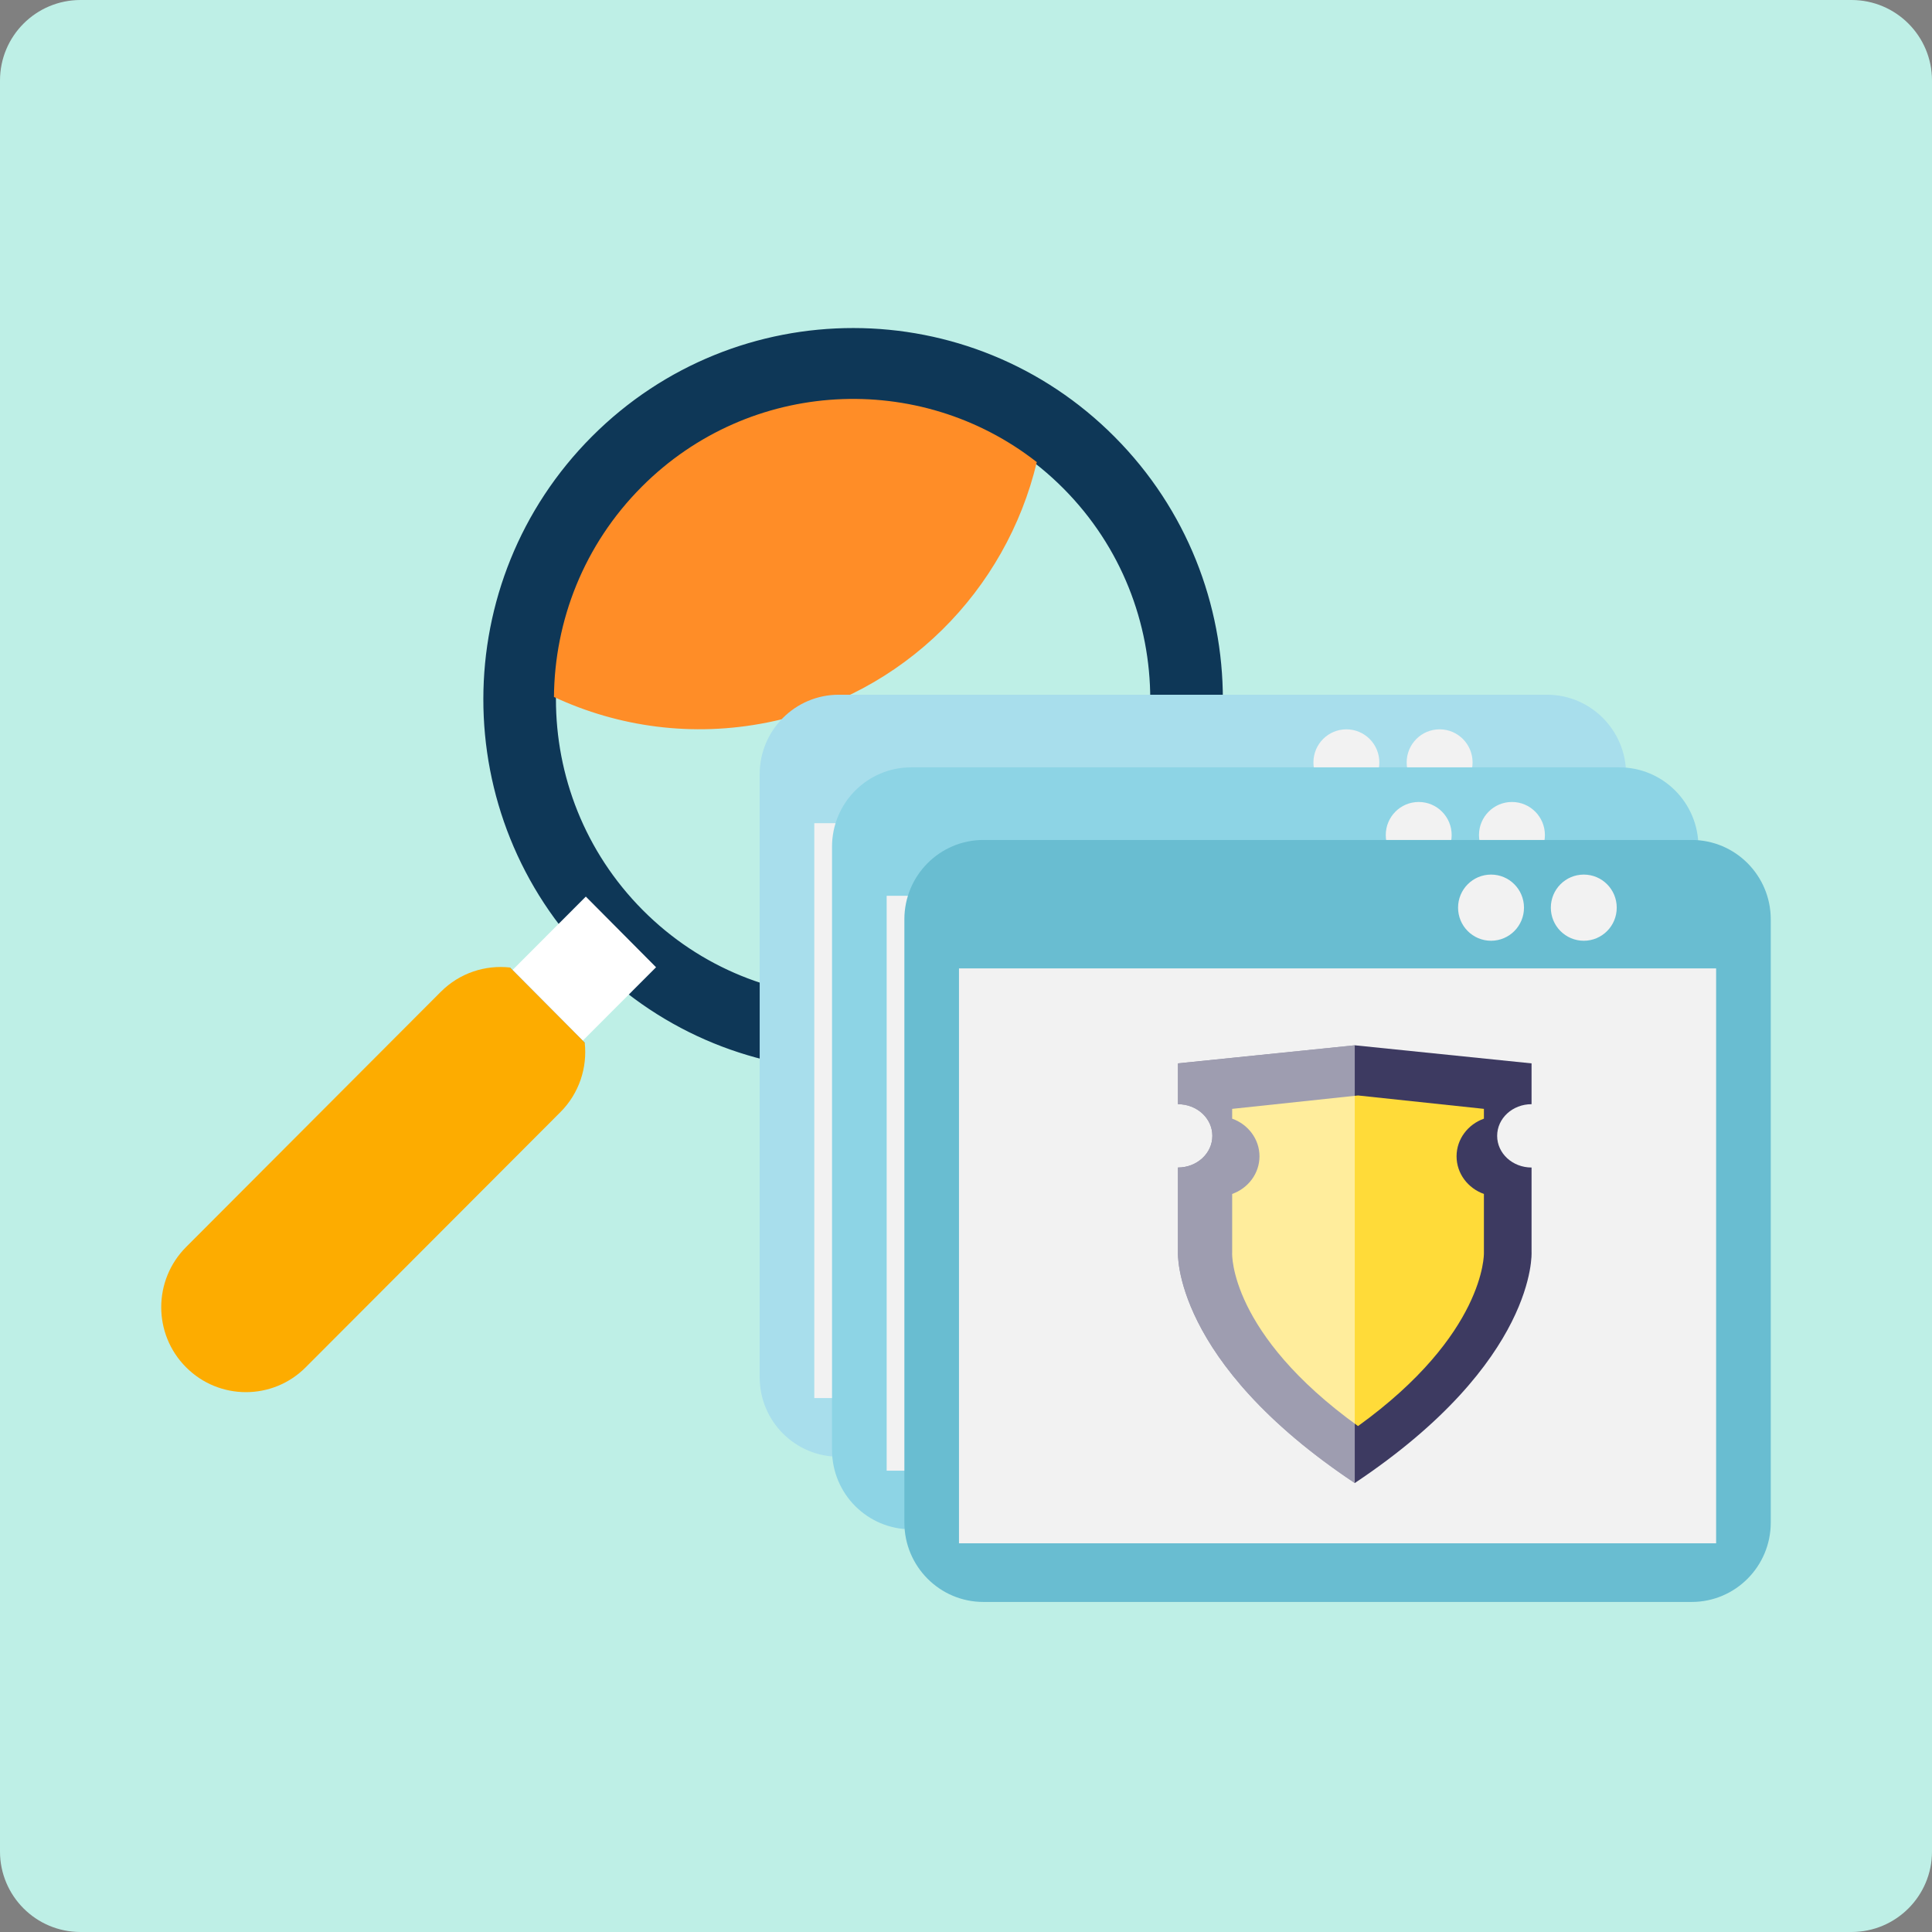 <?xml version="1.0" encoding="UTF-8"?> <svg xmlns="http://www.w3.org/2000/svg" width="240" height="240" viewBox="0 0 240 240" fill="none"><rect x="0" y="0" width="240" height="240" fill="#808080" stroke="none"/><path fill-rule="evenodd" clip-rule="evenodd" d="M0 10C0 4.477 4.477 0 10 0H230C235.523 0 240 4.477 240 10V230C240 235.523 235.523 240 230 240H10C4.477 240 0 235.523 0 230V10Z" fill="#BEEFE6"></path><path fill-rule="evenodd" clip-rule="evenodd" d="M79.663 113.227C94.162 127.811 117.702 127.84 132.232 113.285C146.757 98.73 146.777 75.09 132.285 60.508C117.789 45.922 94.255 45.904 79.73 60.455C65.196 75.014 65.169 98.647 79.663 113.227V113.227ZM138.307 54.466C156.133 72.402 156.106 101.442 138.251 119.334C120.388 137.234 91.46 137.202 73.639 119.271C55.816 101.34 55.849 72.295 73.71 54.399C91.565 36.51 120.495 36.535 138.307 54.466Z" fill="#0E3757"></path><path d="M79.73 60.455L79.553 60.278L79.73 60.455ZM132.285 60.508L132.462 60.332L132.285 60.508ZM132.232 113.285L132.409 113.462L132.409 113.462L132.232 113.285ZM79.663 113.227H79.413V113.33L79.486 113.403L79.663 113.227ZM138.307 54.466L138.13 54.642L138.13 54.642L138.307 54.466ZM73.71 54.399L73.533 54.222L73.71 54.399ZM73.639 119.271L73.816 119.095L73.816 119.095L73.639 119.271ZM138.251 119.334L138.428 119.51L138.251 119.334ZM79.841 113.051C65.444 98.569 65.47 75.093 79.907 60.631L79.553 60.278C64.922 74.935 64.895 98.726 79.486 113.403L79.841 113.051ZM79.907 60.631C94.335 46.179 117.709 46.197 132.108 60.684L132.462 60.332C117.869 45.648 94.176 45.63 79.553 60.278L79.907 60.631ZM132.108 60.684C146.502 75.168 146.482 98.651 132.055 113.108L132.409 113.462C147.031 98.809 147.051 75.011 132.462 60.332L132.108 60.684ZM132.055 113.108C117.623 127.565 94.242 127.536 79.841 113.051L79.486 113.403C94.082 128.085 117.781 128.114 132.409 113.462L132.055 113.108ZM79.913 113.227V113.227H79.413V113.227H79.913ZM138.485 54.29C120.575 36.26 91.486 36.236 73.533 54.222L73.887 54.576C91.644 36.785 120.415 36.809 138.13 54.642L138.485 54.29ZM73.533 54.222C55.575 72.216 55.541 101.418 73.462 119.447L73.816 119.095C56.09 101.261 56.123 72.374 73.887 54.576L73.533 54.222ZM73.462 119.447C91.381 137.477 120.467 137.508 138.428 119.51L138.075 119.157C120.309 136.959 91.54 136.928 73.816 119.095L73.462 119.447ZM138.428 119.51C156.38 101.522 156.407 72.323 138.484 54.29L138.13 54.642C155.858 72.481 155.832 101.363 138.075 119.157L138.428 119.51Z" fill="#0E3757"></path><path fill-rule="evenodd" clip-rule="evenodd" d="M50.03 151.684L41.307 142.903L72.773 111.378L81.497 120.155L50.03 151.684Z" fill="white"></path><path fill-rule="evenodd" clip-rule="evenodd" d="M51.324 150.889L42.037 141.54L63.35 120.185L72.642 129.527L51.324 150.889Z" fill="#5994CA"></path><path fill-rule="evenodd" clip-rule="evenodd" d="M37.975 169.851C33.867 173.976 27.201 173.963 23.101 169.835C18.998 165.714 19.005 159.028 23.123 154.905L54.759 123.205C57.108 120.853 60.291 119.849 63.353 120.187L72.638 129.529C72.972 132.604 71.965 135.797 69.616 138.152L37.975 169.851Z" fill="#FDAC00"></path><path fill-rule="evenodd" clip-rule="evenodd" d="M128.794 57.407C124.997 73.308 112.334 86.349 95.315 89.752C86.008 91.611 76.808 90.305 68.814 86.579C68.892 77.114 72.527 67.671 79.732 60.455C93.141 47.018 114.229 46.005 128.794 57.407" fill="#FF8D27"></path><path fill-rule="evenodd" clip-rule="evenodd" d="M201.997 171.09C201.997 176.542 197.599 180.958 192.174 180.958H104.199C98.77 180.958 94.371 176.542 94.371 171.09V96.169C94.371 90.72 98.77 86.301 104.199 86.301H192.174C197.599 86.301 201.997 90.72 201.997 96.169V171.09Z" fill="#A8DEEC"></path><path fill-rule="evenodd" clip-rule="evenodd" d="M101.156 173.673H195.213V102.258H101.156V173.673Z" fill="#F2F2F2"></path><path fill-rule="evenodd" clip-rule="evenodd" d="M182.929 94.712C182.929 96.982 181.096 98.822 178.836 98.822C176.573 98.822 174.742 96.982 174.742 94.712C174.742 92.44 176.573 90.6 178.836 90.6C181.096 90.6 182.929 92.44 182.929 94.712Z" fill="#F2F2F2"></path><path fill-rule="evenodd" clip-rule="evenodd" d="M171.347 94.712C171.347 96.982 169.514 98.822 167.252 98.822C164.991 98.822 163.158 96.982 163.158 94.712C163.158 92.44 164.991 90.6 167.252 90.6C169.514 90.6 171.347 92.44 171.347 94.712Z" fill="#F2F2F2"></path><path fill-rule="evenodd" clip-rule="evenodd" d="M210.984 180.111C210.984 185.562 206.583 189.977 201.156 189.977H113.186C107.756 189.977 103.357 185.562 103.357 180.111V105.188C103.357 99.74 107.756 95.324 113.186 95.324H201.156C206.583 95.324 210.984 99.74 210.984 105.188V180.111Z" fill="#8DD4E5"></path><path fill-rule="evenodd" clip-rule="evenodd" d="M110.146 182.694H204.199V111.279H110.146V182.694Z" fill="#F2F2F2"></path><path fill-rule="evenodd" clip-rule="evenodd" d="M191.914 103.734C191.914 106.006 190.079 107.846 187.82 107.846C185.56 107.846 183.725 106.006 183.725 103.734C183.725 101.464 185.56 99.624 187.82 99.624C190.079 99.624 191.914 101.464 191.914 103.734Z" fill="#F2F2F2"></path><path fill-rule="evenodd" clip-rule="evenodd" d="M180.331 103.734C180.331 106.006 178.501 107.846 176.238 107.846C173.975 107.846 172.145 106.006 172.145 103.734C172.145 101.464 173.975 99.624 176.238 99.624C178.501 99.624 180.331 101.464 180.331 103.734Z" fill="#F2F2F2"></path><path fill-rule="evenodd" clip-rule="evenodd" d="M219.97 189.134C219.97 194.586 215.569 199 210.144 199H122.167C116.742 199 112.344 194.586 112.344 189.134V114.211C112.344 108.759 116.742 104.343 122.167 104.343H210.144C215.569 104.343 219.97 108.759 219.97 114.211V189.134Z" fill="#69BDD1"></path><path fill-rule="evenodd" clip-rule="evenodd" d="M119.129 191.714H213.183V120.299H119.129V191.714Z" fill="#F2F2F2"></path><path fill-rule="evenodd" clip-rule="evenodd" d="M189.316 112.754C189.316 115.024 187.483 116.864 185.223 116.864C182.96 116.864 181.127 115.024 181.127 112.754C181.127 110.482 182.96 108.644 185.223 108.644C187.483 108.644 189.316 110.482 189.316 112.754Z" fill="#F2F2F2"></path><path fill-rule="evenodd" clip-rule="evenodd" d="M200.837 112.754C200.837 115.024 199.007 116.864 196.744 116.864C194.481 116.864 192.65 115.024 192.65 112.754C192.65 110.482 194.481 108.644 196.744 108.644C199.007 108.644 200.837 110.482 200.837 112.754Z" fill="#F2F2F2"></path><path fill-rule="evenodd" clip-rule="evenodd" d="M168.293 184.229C145.581 169.095 146.329 155.54 146.329 155.54V145.034C148.692 145.034 150.603 143.277 150.603 141.099C150.603 138.923 148.692 137.166 146.329 137.166V132.096L168.293 129.849L190.256 132.096V137.166C187.889 137.166 185.982 138.923 185.982 141.099C185.982 143.277 187.889 145.034 190.256 145.034V155.54C190.256 155.54 191.002 169.095 168.293 184.229Z" fill="#3D3A61"></path><path fill-rule="evenodd" clip-rule="evenodd" d="M168.7 177.151C152.728 165.64 153.057 155.768 153.062 155.667L153.064 155.582V148.317C155.044 147.612 156.458 145.783 156.458 143.641C156.458 141.501 155.044 139.667 153.064 138.965V137.747L168.7 136.083L184.337 137.747V138.965C182.355 139.667 180.94 141.501 180.94 143.641C180.94 145.783 182.355 147.612 184.337 148.317V155.622V155.667C184.341 155.756 184.501 165.752 168.7 177.151" fill="#FFDB39"></path><path fill-rule="evenodd" clip-rule="evenodd" d="M168.293 129.846V184.233C145.581 169.099 146.329 155.541 146.329 155.541V145.036C148.692 145.036 150.603 143.278 150.603 141.103C150.603 138.927 148.692 137.167 146.329 137.167V132.1L168.293 129.846Z" fill="white" fill-opacity="0.502"></path></svg> 